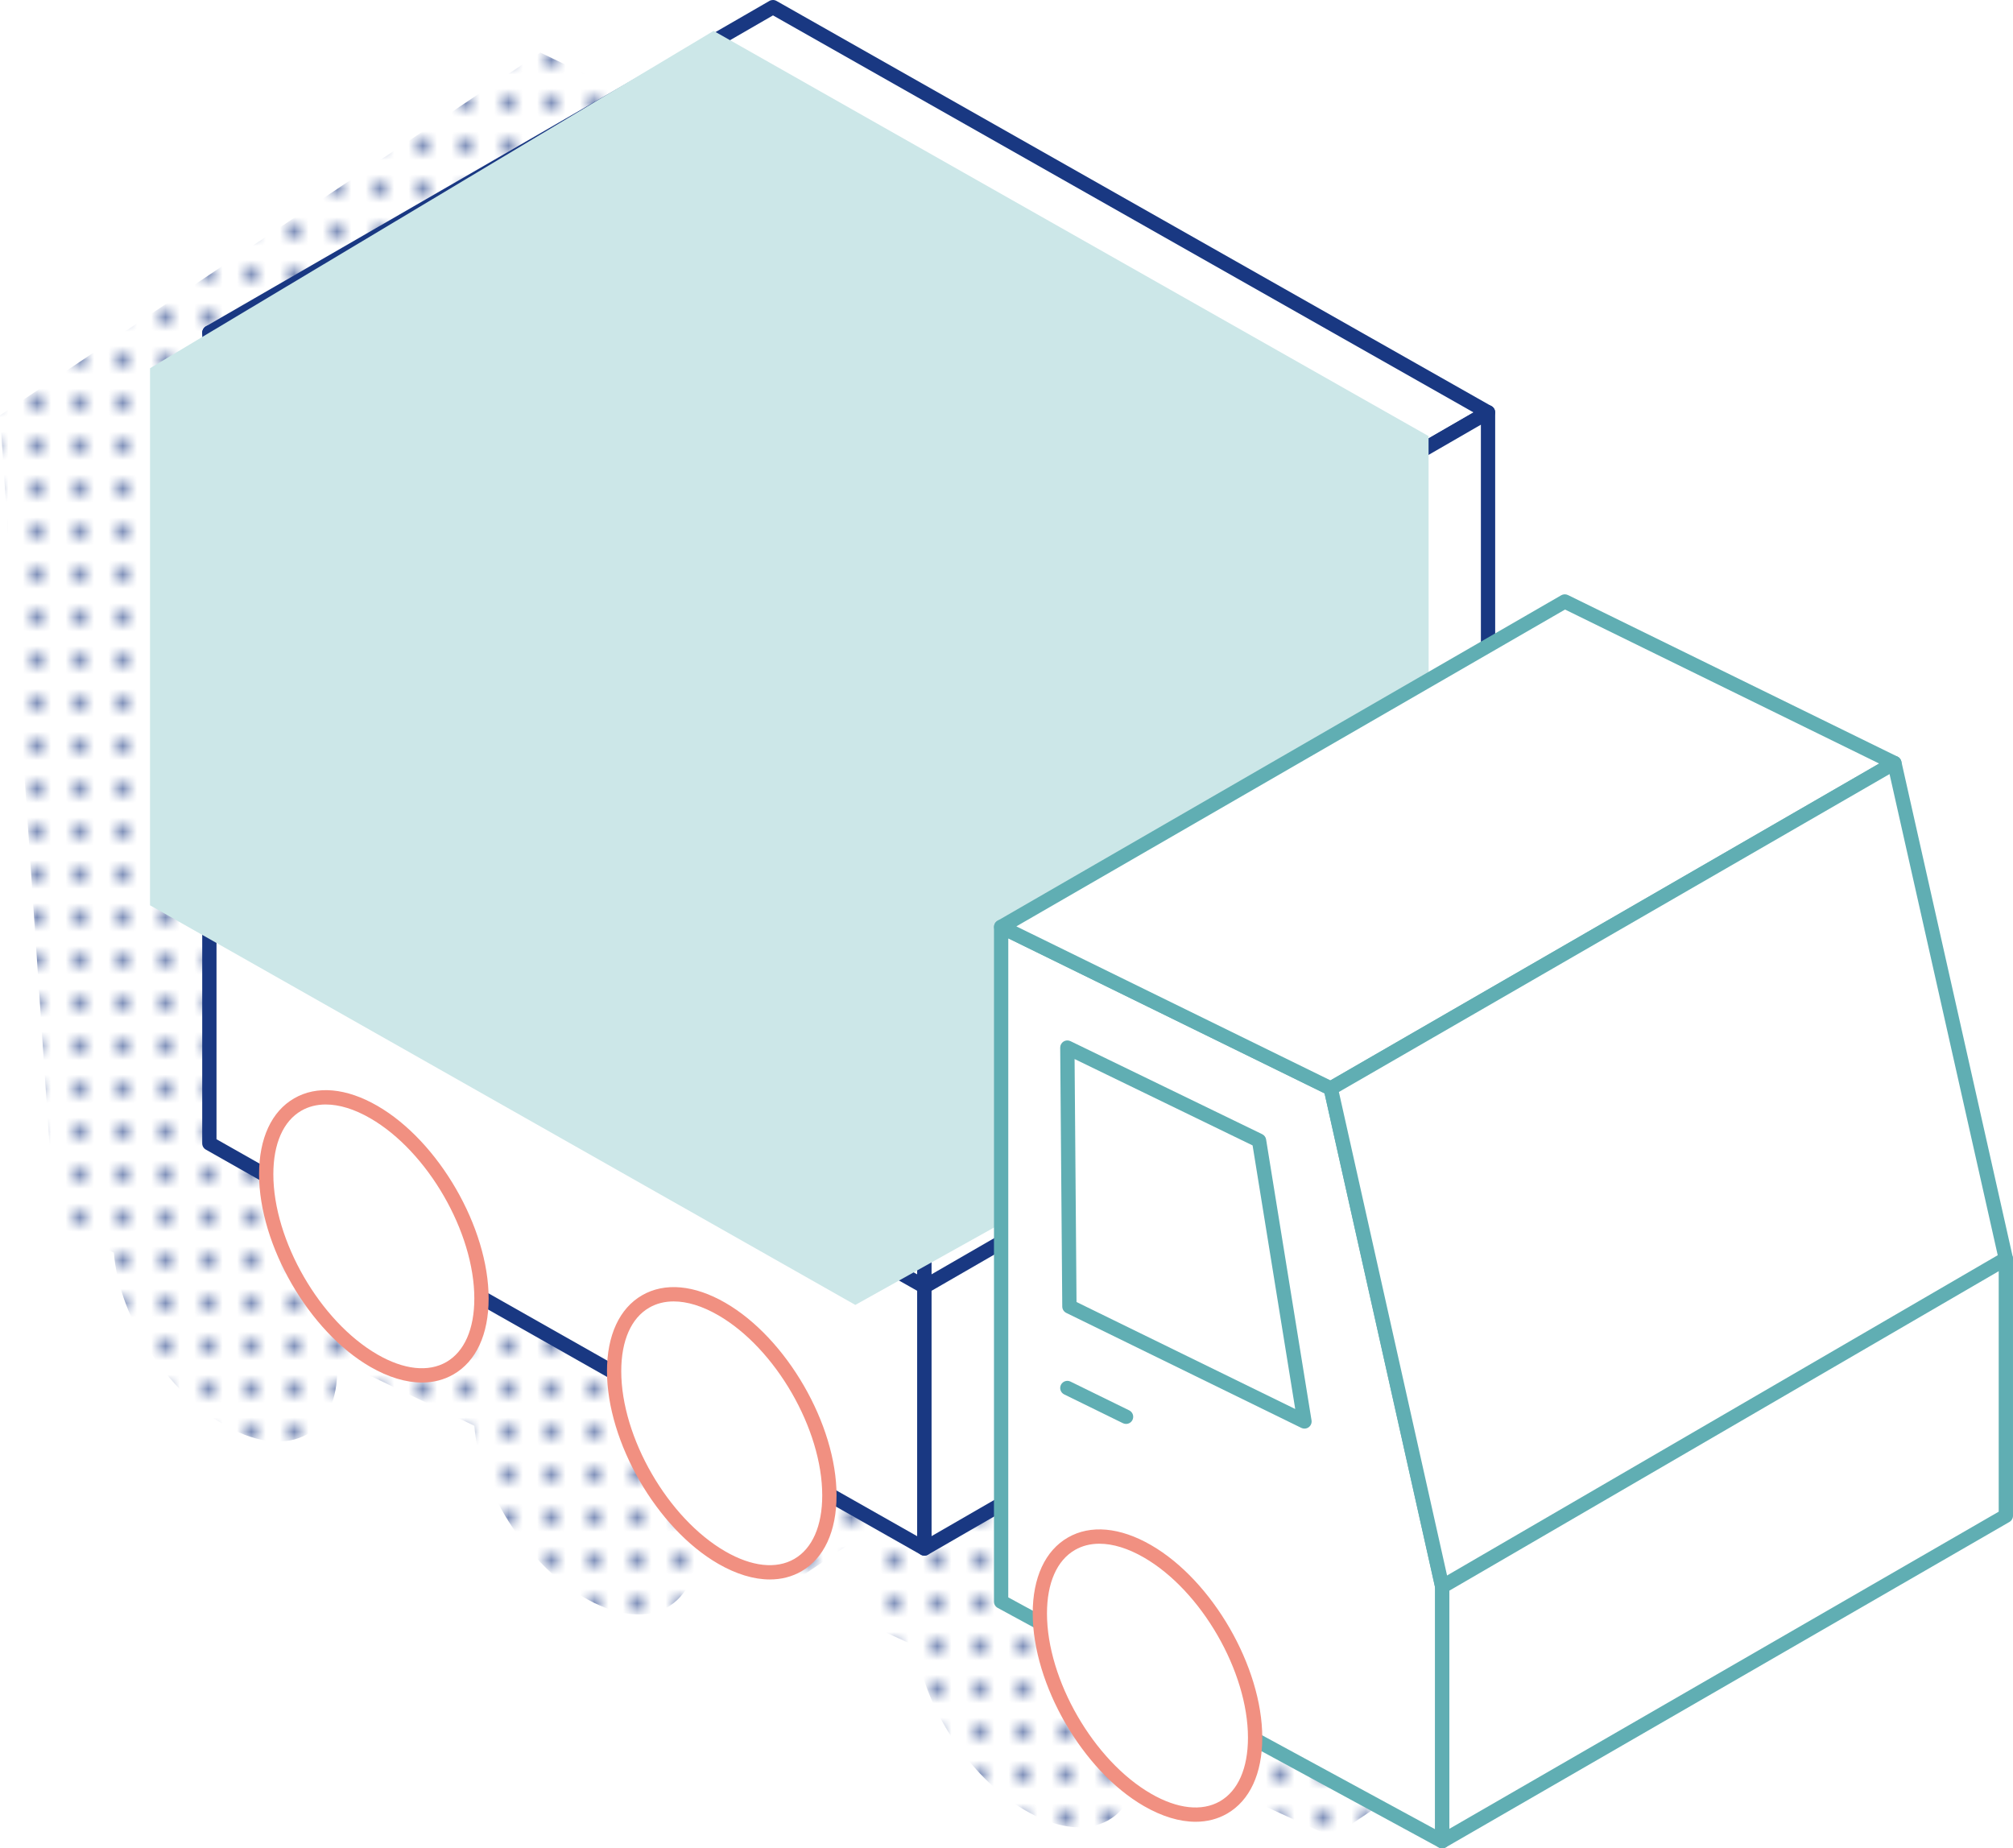 <?xml version="1.0" encoding="UTF-8"?> <svg xmlns="http://www.w3.org/2000/svg" xmlns:xlink="http://www.w3.org/1999/xlink" viewBox="0 0 140.872 129.344"><defs><style>.cls-1{fill:url(#Nouvelle_nuance_de_motif_1);}.cls-2{fill:#fff;}.cls-3{fill:#193882;}.cls-4{fill:#cce7e8;mix-blend-mode:multiply;}.cls-5{isolation:isolate;}.cls-5,.cls-6{fill:none;}.cls-7{fill:#60aeb3;}.cls-8{fill:#f19081;}</style><pattern id="Nouvelle_nuance_de_motif_1" x="0" y="0" width="3" height="3" patternTransform="translate(-613.916 -231.305)" patternUnits="userSpaceOnUse" viewBox="0 0 3 3"><rect class="cls-6" width="3" height="3"></rect><circle class="cls-3" cx="1.5" cy="1.5" r=".44"></circle></pattern></defs><g class="cls-5"><g id="Layer_2"><g id="Calque_1"><path class="cls-1" d="m55.688,110.574l5.145-3.455.461,6.8,2.833,1.298c.602,4.637,4.208,9.831,8.326,11.85,4.274,2.095,7.482-.021,7.224-4.722l13.547,6.21-1.203-17.777,1.207,17.777,37.811-25.389-1.218-17.944-10.13-34.085-9.35,6.278,9.348-6.278-23.778-9.719-5.148,3.457-1.107-16.297"></path><path class="cls-1" d="m89.648,28.58L37.809,3.677,0,29.069l.076.037-.074-.035,3.84,56.607,4.126,1.981c.369,4.771,4.103,10.308,8.388,12.409,4.313,2.114,7.546-.057,7.221-4.849-.002-.022-.006-.045-.007-.067l9.625,4.622c.375,4.768,4.106,10.297,8.386,12.395,4.313,2.114,7.546-.057,7.221-4.849-.001-.018-.005-.036-.006-.053l6.89,3.309"></path><polygon class="cls-2" points="64.689 108.362 14.651 80.012 14.653 23.275 64.691 51.625 64.689 108.362"></polygon><path class="cls-3" d="m64.689,108.862c-.085,0-.17-.021-.247-.065l-50.038-28.35c-.157-.089-.253-.255-.253-.435l.002-56.737c0-.178.095-.342.248-.432.155-.09.344-.091.499-.003l50.038,28.35c.157.089.253.255.253.435l-.002,56.737c0,.178-.095.342-.248.432-.078.045-.165.068-.252.068Zm-49.538-29.141l49.038,27.783.002-55.587L15.153,24.133l-.002,55.588Z"></path><polygon class="cls-2" points="14.651 23.274 64.686 51.629 104.127 28.856 54.092 .5 14.651 23.274"></polygon><path class="cls-3" d="m64.686,52.129c-.085,0-.17-.021-.247-.065L14.404,23.709c-.156-.088-.253-.254-.253-.433s.095-.345.25-.435L53.842.067c.152-.089.341-.09.497-.002l50.035,28.355c.156.088.253.254.253.433s-.095.345-.25.435l-39.441,22.773c-.077.044-.164.067-.25.067ZM15.658,23.27l49.025,27.783,38.437-22.193L54.095,1.077,15.658,23.27Z"></path><polygon class="cls-2" points="104.136 85.591 64.693 108.362 64.691 51.625 104.134 28.854 104.136 85.591"></polygon><path class="cls-3" d="m64.693,108.862c-.086,0-.173-.022-.25-.067-.155-.089-.25-.254-.25-.433l-.002-56.737c0-.179.095-.344.25-.433l39.443-22.771c.154-.089.346-.089.5,0,.155.089.25.254.25.433l.002,56.737c0,.179-.095.344-.25.433l-39.443,22.771c-.077.044-.164.067-.25.067Zm.498-56.948l.002,55.582,38.443-22.193-.002-55.583-38.443,22.193Z"></path><line class="cls-2" x1="104.136" y1="67.269" x2="64.693" y2="90.039"></line><path class="cls-3" d="m64.694,90.539c-.173,0-.341-.089-.434-.25-.138-.239-.056-.545.183-.683l39.443-22.771c.238-.139.544-.057.683.183.138.239.056.545-.183.683l-39.443,22.771c-.079.045-.165.067-.25.067Z"></path><ellipse class="cls-2" cx="26.162" cy="86.519" rx="6.151" ry="10.652" transform="translate(-39.754 24.672) rotate(-30)"></ellipse><path class="cls-8" d="m29.527,96.748c-1.12,0-2.35-.369-3.615-1.099-4.291-2.477-7.782-8.523-7.782-13.479,0-2.51.873-4.396,2.457-5.31,1.583-.916,3.653-.728,5.826.527,4.291,2.477,7.782,8.523,7.782,13.479h0c0,2.51-.873,4.396-2.457,5.31-.662.382-1.408.572-2.211.572Zm-6.727-19.458c-.63,0-1.208.145-1.714.437-1.262.729-1.957,2.307-1.957,4.444,0,4.637,3.267,10.295,7.282,12.613,1.85,1.069,3.565,1.255,4.826.528,1.262-.729,1.957-2.307,1.957-4.444,0-4.637-3.267-10.295-7.282-12.613-1.109-.641-2.169-.964-3.112-.964Zm10.895,13.577h.01-.01Z"></path><ellipse class="cls-2" cx="50.509" cy="100.299" rx="6.151" ry="10.652" transform="translate(-43.383 38.692) rotate(-30)"></ellipse><path class="cls-8" d="m53.874,110.529c-1.12,0-2.35-.369-3.615-1.099-4.291-2.477-7.782-8.523-7.782-13.479,0-2.509.873-4.395,2.457-5.31,1.583-.914,3.653-.727,5.826.527,4.292,2.477,7.782,8.524,7.782,13.479h0s0,0,0,0c0,2.509-.873,4.395-2.457,5.31-.661.382-1.408.572-2.211.572Zm-6.727-19.458c-.63,0-1.208.145-1.714.437-1.262.729-1.957,2.307-1.957,4.444,0,4.637,3.267,10.295,7.282,12.613,1.85,1.068,3.564,1.255,4.826.528,1.262-.729,1.957-2.307,1.957-4.444h0c0-4.637-3.266-10.295-7.282-12.613-1.109-.641-2.169-.964-3.112-.964Z"></path><line class="cls-2" x1="14.651" y1="61.689" x2="64.689" y2="90.039"></line><path class="cls-3" d="m64.688,90.539c-.083,0-.168-.021-.246-.065L14.404,62.124c-.24-.136-.325-.441-.188-.682s.44-.325.682-.188l50.038,28.35c.24.136.325.441.188.682-.092.162-.261.253-.436.253Z"></path><path class="cls-3" d="m20.093,59.629c-.276,0-.5-.224-.5-.5v-26.312c0-.276.224-.5.5-.5s.5.224.5.5v26.312c0,.276-.224.5-.5.5Z"></path><path class="cls-3" d="m25.31,62.464c-.276,0-.5-.224-.5-.5v-26.312c0-.276.224-.5.5-.5s.5.224.5.5v26.312c0,.276-.224.5-.5.5Z"></path><path class="cls-3" d="m30.527,65.299c-.276,0-.5-.224-.5-.5v-26.312c0-.276.224-.5.5-.5s.5.224.5.5v26.312c0,.276-.224.5-.5.5Z"></path><path class="cls-3" d="m35.744,68.134c-.276,0-.5-.224-.5-.5v-26.312c0-.276.224-.5.5-.5s.5.224.5.5v26.312c0,.276-.224.5-.5.5Z"></path><path class="cls-3" d="m40.96,70.969c-.276,0-.5-.224-.5-.5v-26.312c0-.276.224-.5.5-.5s.5.224.5.5v26.312c0,.276-.224.5-.5.5Z"></path><path class="cls-3" d="m46.177,73.804c-.276,0-.5-.224-.5-.5v-26.312c0-.276.224-.5.5-.5s.5.224.5.5v26.312c0,.276-.224.5-.5.5Z"></path><path class="cls-3" d="m51.394,76.639c-.276,0-.5-.224-.5-.5v-26.312c0-.276.224-.5.5-.5s.5.224.5.5v26.312c0,.276-.224.5-.5.5Z"></path><path class="cls-3" d="m56.611,79.474c-.276,0-.5-.224-.5-.5v-26.312c0-.276.224-.5.5-.5s.5.224.5.5v26.312c0,.276-.224.5-.5.5Z"></path><polygon class="cls-4" points="10.5 25.767 10.498 63.351 59.856 91.316 99.982 68.93 99.973 30.517 49.939 2.162 10.5 25.767"></polygon><polygon class="cls-2" points="100.925 128.843 70.059 112.079 70.062 64.862 93.129 76.166 100.928 111.026 100.925 128.843"></polygon><path class="cls-7" d="m100.924,129.344c-.082,0-.164-.02-.239-.061l-30.865-16.765c-.161-.087-.261-.256-.261-.439l.002-47.217c0-.172.089-.333.235-.424.146-.092.329-.1.485-.025l23.067,11.304c.136.067.234.192.268.34l7.799,34.86c.008.036.012.073.012.109l-.003,17.818c0,.176-.093.34-.245.43-.079.047-.167.07-.255.07Zm-30.365-17.562l29.865,16.222.003-16.922-7.735-34.572-22.131-10.846-.002,46.118Z"></path><polygon class="cls-2" points="132.57 53.395 93.129 76.169 70.063 64.862 109.505 42.088 132.57 53.395"></polygon><path class="cls-7" d="m93.129,76.669c-.075,0-.15-.017-.22-.051l-23.065-11.307c-.166-.081-.273-.247-.279-.432-.006-.185.089-.358.25-.45l39.441-22.773c.145-.083.321-.088.47-.016l23.065,11.307c.166.081.273.247.279.432.006.185-.089.358-.25.45l-39.441,22.773c-.077.044-.164.067-.25.067Zm-22.003-11.843l21.984,10.777,38.398-22.171-21.984-10.777-38.398,22.171Z"></path><polygon class="cls-2" points="140.372 106.073 100.929 128.843 100.928 111.026 93.129 76.166 132.572 53.395 140.371 88.088 140.372 106.073"></polygon><path class="cls-7" d="m100.929,129.344c-.086,0-.173-.022-.25-.067-.155-.089-.25-.254-.25-.433v-17.763s-7.788-34.806-7.788-34.806c-.048-.213.048-.433.238-.542l39.443-22.771c.139-.08.306-.088.451-.025.146.064.252.193.287.348l7.799,34.692c.008.036.012.073.012.11v17.985c0,.179-.095.344-.25.433l-39.443,22.771c-.077.044-.164.067-.25.067Zm-7.232-52.928l7.719,34.501c.008.036.012.073.012.109v16.952s38.444-22.193,38.444-22.193v-17.641s-7.639-33.975-7.639-33.975l-38.536,22.247Z"></path><ellipse class="cls-2" cx="80.302" cy="117.255" rx="6.151" ry="10.652" transform="translate(-47.869 55.86) rotate(-30)"></ellipse><path class="cls-8" d="m83.667,127.485c-1.12,0-2.35-.369-3.615-1.099-4.292-2.478-7.783-8.524-7.782-13.479,0-2.509.873-4.395,2.457-5.31,1.583-.915,3.653-.727,5.826.527,4.291,2.477,7.782,8.523,7.782,13.479,0,2.509-.873,4.395-2.457,5.31-.661.382-1.408.572-2.211.572Zm-6.727-19.458c-.63,0-1.208.145-1.714.437-1.262.729-1.957,2.307-1.957,4.444,0,4.637,3.266,10.295,7.282,12.613,1.851,1.069,3.565,1.255,4.826.528,1.262-.729,1.957-2.307,1.957-4.444,0-4.637-3.267-10.295-7.282-12.613-1.109-.641-2.169-.964-3.112-.964Z"></path><path class="cls-7" d="m100.928,111.526c-.172,0-.34-.089-.433-.249-.139-.239-.058-.545.181-.684l39.443-22.938c.237-.139.544-.058.684.181s.058.545-.181.684l-39.443,22.938c-.079.046-.166.068-.251.068Z"></path><path class="cls-7" d="m91.289,99.973c-.075,0-.15-.017-.22-.051l-16.451-8.047c-.17-.083-.279-.256-.28-.445l-.144-18.118c-.001-.173.087-.334.233-.427.146-.091.33-.102.485-.027l13.416,6.51c.146.071.25.209.275.37l3.179,19.655c.03.184-.046.37-.196.481-.088.065-.192.098-.298.098Zm-15.953-8.86l15.305,7.487-2.983-18.445-12.457-6.045.135,17.003Z"></path><line class="cls-2" x1="78.804" y1="99.145" x2="74.695" y2="97.13"></line><path class="cls-7" d="m78.803,99.644c-.074,0-.149-.016-.22-.051l-4.109-2.014c-.248-.121-.35-.421-.229-.669.121-.247.421-.351.669-.229l4.109,2.014c.248.121.35.421.229.669-.086.177-.264.28-.449.28Z"></path></g></g></g></svg> 
